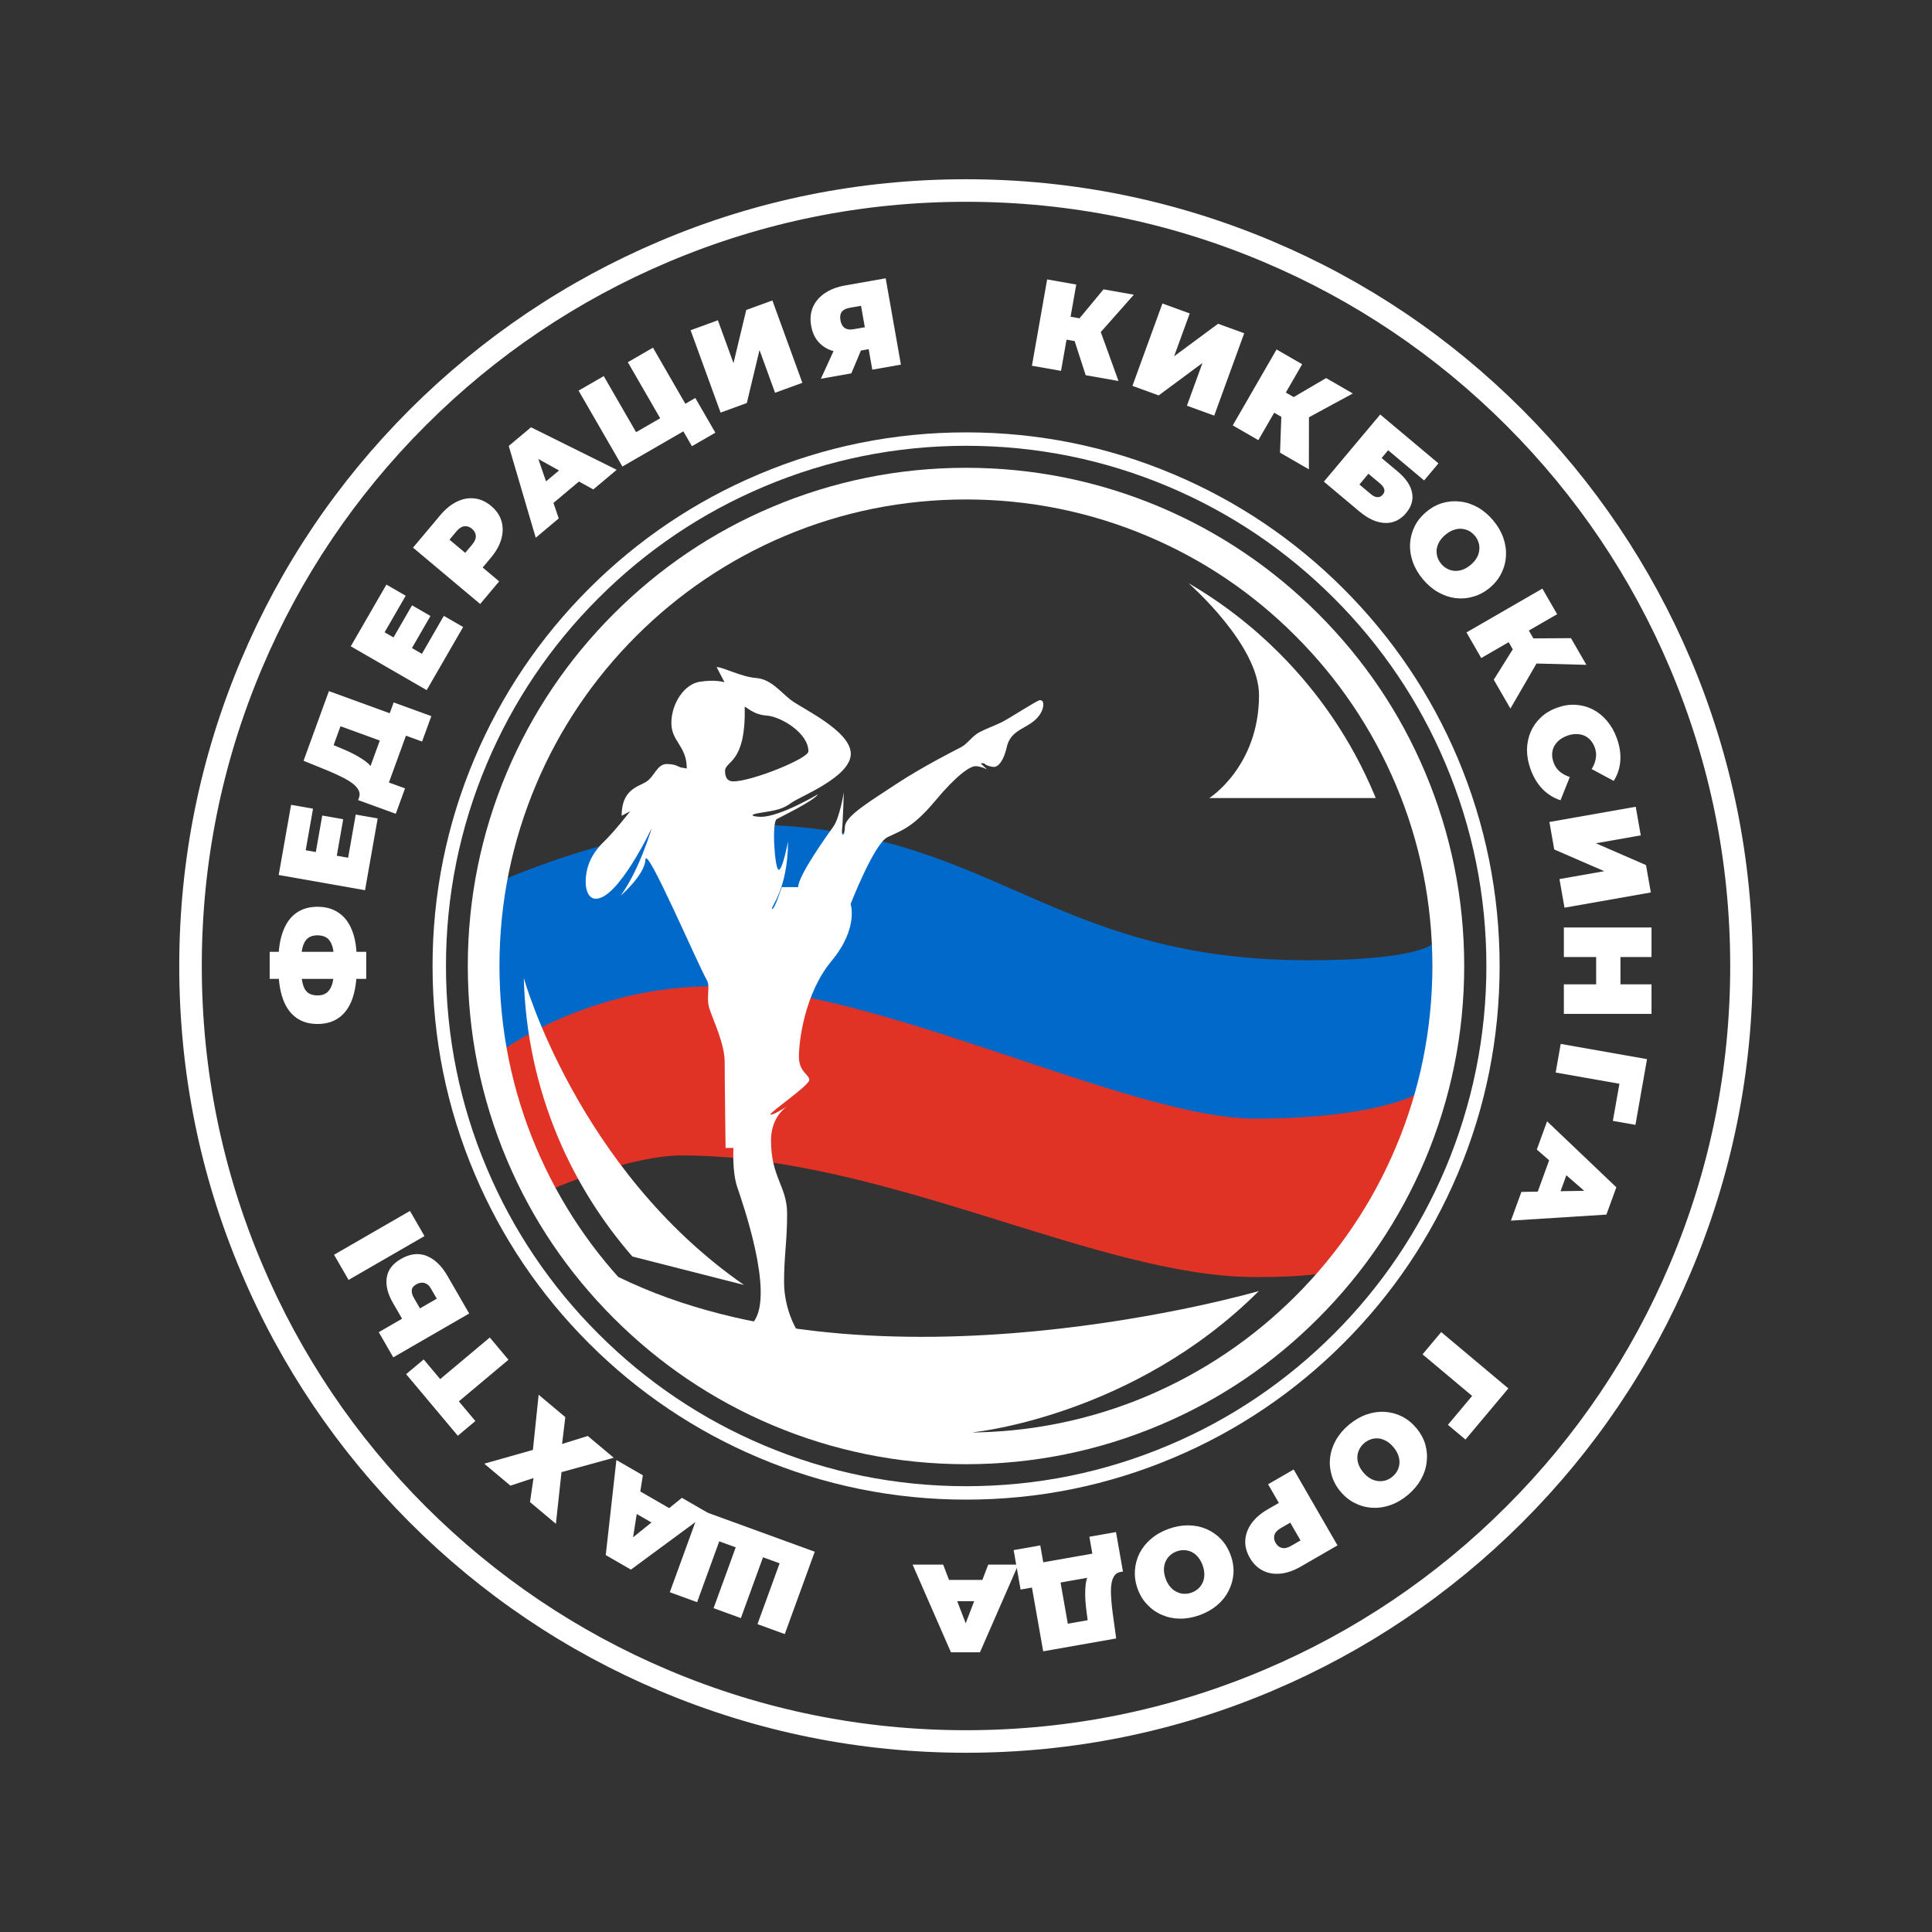 <?xml version="1.0" encoding="UTF-8"?> <svg xmlns="http://www.w3.org/2000/svg" width="1080" height="1080" viewBox="0 0 1080 1080" fill="none"><rect x="0" y="0" width="1080" height="1080" fill="#333333" stroke="none"/> <g clip-path="url(#clip0_583_480)"> <path d="M544.4 800.6C544.4 800.6 633.6 791.7 703.7 721.7C703.7 721.7 489.7 784.2 345.8 713.9L343 726.9L427.3 786.7L503.4 808.5L539.8 806.3L544.4 800.6Z" fill="white"></path> <path d="M310.6 663.9C310.6 663.9 352.6 645.9 381.1 645.9C495.1 645.9 613.3 713.9 701.9 713.9C757.5 713.9 751.1 705.6 751.1 705.6L804.4 605.4L376.1 511.3L275.3 580.4L302.2 665.8L310.6 663.9Z" fill="#E03325"></path> <path d="M284 490.8C284 490.8 352.2 460.8 413.5 460.8C554.6 460.8 582.9 536.8 731.8 536.8C791.8 536.8 800.6 527.8 800.6 527.8V612.3H790.4C790.4 612.3 767 625.3 701.5 625.3C631.2 625.3 489.6 551.3 398.8 551.3C330.8 551.3 283.3 585.5 283.3 585.5L270.8 574L276.5 494.2L284 490.8Z" fill="#0069C9"></path> <path d="M703.8 388.6C703.8 360.5 665 326.6 664.4 326C682.8 336.7 699.8 349.8 715 365C737.7 387.7 755.6 414.2 768 443.6C768.4 444.4 768.7 445.3 769 446.1H676C676 446.2 703.8 428.5 703.8 388.6Z" fill="white"></path> <path d="M415.9 718.3L353.5 702.4C336.3 682.6 322.4 660.5 312.1 636.2C300.1 607.7 293.6 577.6 292.8 546.6C292.7 546.6 322.6 653.6 415.9 718.3Z" fill="white"></path> <path opacity="0.27" d="M440.8 618C440.7 618.1 440.5 618.2 440.1 618.4C440.4 618.2 440.7 618.1 440.8 618Z" fill="white"></path> <path d="M581.3 391.4C579.8 391.4 564.3 401.6 559.8 403.8C555.2 406 551.8 407.1 547.7 409.2C543.6 411.3 540.8 415.8 537.4 417.6C533.9 419.4 515.7 428.6 500.8 438.4C486 448.2 472.5 456.2 472.3 462.2C472.1 468.2 470.3 467.3 470.7 464.1C471.1 460.9 471.7 442.9 471.7 442.9C471.7 442.9 469.4 457.1 465.9 462C462.4 466.9 446.2 489.4 446.2 495.9H437C437 495.9 433 508.6 431.6 508.1C430.3 507.6 440.5 497.5 440.5 470.3C440.5 470.3 437.6 486.2 435.3 486.2C433.1 486.2 431.3 459.5 434.2 457.9C437 456.3 454.6 447.9 457.3 444C457.3 444 436 456.6 425.5 456.6C421.7 456.6 416.9 455.6 425.5 454.3C434.1 453 437.7 452.2 442.5 448.7C447.3 445.2 475.6 434.3 475.6 421.4C475.6 408.5 448.3 396.1 442.1 391.3C435.9 386.5 431.1 379.7 422.6 379C414.1 378.3 404.2 372.9 400.6 372.9L405 381.4C405 381.4 400 379.7 391.2 381.1C382.4 382.4 375.3 393.5 375.3 404.1C375.3 414.7 383.9 416.8 383.9 429.6C383.9 429.6 383.1 429.4 381.1 429.1C379 428.8 378.2 427.1 372.7 427.1C367.2 427.1 365.8 434.3 361.1 437.1C356.5 439.9 347.5 441.4 347.5 456L352.3 453.5C352 453.8 343.8 464.5 337.4 470.7C330.9 477 327.4 484.3 327.4 493.2C327.4 496.4 328.4 502.4 333.1 502.4C345.5 502.4 363.7 464.2 364.3 463C364 463.9 357.3 486.5 347 500.6C347.4 500.3 360.3 489.1 360.8 480.6C361.3 471.9 389.3 537.6 395.3 548.2C397.1 552.1 394.6 557.7 396.6 563.9C398.6 570.1 405.1 583.6 405.1 593.5C405.1 603.4 405.6 641.7 405.6 641.7H410C410 641.7 409.2 654.5 412 663.2C414.9 671.9 432.9 722.7 421.5 738.6C410.1 754.6 455.3 759.4 455.3 759.4L445 742.7C445 742.7 438.3 731.7 438.3 716.6C438.3 701.6 440 694.3 440 678.4C440 663.2 431 658.1 431 637.6C431 626 437.3 620.4 439.8 618.6C437.4 620.1 431.5 623.7 430.7 623C429.8 622.1 452.4 606.8 452.4 603.7C452.4 600.6 446.6 599.3 446.6 590.7C446.6 582.1 449.7 555.4 464.9 537.1C480.1 518.8 475.5 505.3 475.5 505.3C475.5 505.3 488.6 471.7 496.1 468C503.7 464.3 510.1 462.8 522.5 448C534.9 433.1 542.3 428.3 545.3 428.3C548.2 428.3 551.6 430 551.8 430.1L548.2 426.8C548.2 426.8 549.9 426.3 550.6 427.1C551.4 427.9 553.8 428.7 555.8 428.7C557.8 428.7 561 425.7 562.8 417.6C564.6 409.5 571 407.9 576.3 404.3C581.6 400.7 583.2 396.4 583.2 394.1C583.3 392.4 582.7 391.4 581.3 391.4ZM409.9 436.8C407.6 436.8 405.3 435.7 405.3 431C405.3 425.1 417 427.3 416.3 395.2C416.3 394.2 420.6 399.5 428.5 400C436.4 400.5 451.9 409.7 451.9 420C452 424 420.3 436.8 409.9 436.8Z" fill="white"></path> <path d="M796.6 431.6C782.6 398.4 762.5 368.7 736.9 343.1C711.3 317.5 681.5 297.4 648.4 283.4C614.1 268.9 577.6 261.5 540 261.5C502.4 261.5 465.9 268.9 431.6 283.4C398.4 297.4 368.7 317.5 343.1 343.1C317.5 368.7 297.4 398.5 283.4 431.6C268.9 465.9 261.5 502.4 261.5 540C261.5 577.6 268.9 614.1 283.4 648.4C297.4 681.6 317.5 711.3 343.1 736.9C368.7 762.5 398.5 782.6 431.6 796.6C465.9 811.1 502.4 818.5 540 818.5C577.6 818.5 614.1 811.1 648.4 796.6C681.6 782.6 711.4 762.5 736.9 736.9C762.5 711.3 782.6 681.5 796.6 648.4C811.1 614.1 818.5 577.6 818.5 540C818.5 502.4 811.1 465.9 796.6 431.6ZM780.2 641.5C767.1 672.5 748.3 700.4 724.3 724.4C700.4 748.3 672.5 767.1 641.5 780.3C609.4 793.9 575.2 800.8 540 800.8C504.8 800.8 470.7 793.9 438.5 780.3C407.5 767.2 379.6 748.4 355.6 724.4C331.7 700.5 312.9 672.6 299.7 641.5C286.1 609.4 279.2 575.2 279.2 540C279.2 504.8 286.1 470.7 299.7 438.5C312.8 407.5 331.6 379.6 355.6 355.6C379.5 331.7 407.4 312.9 438.5 299.7C470.6 286.1 504.8 279.2 540 279.2C575.2 279.2 609.3 286.1 641.5 299.7C672.5 312.8 700.4 331.6 724.3 355.6C748.2 379.5 767 407.4 780.2 438.5C793.8 470.6 800.7 504.8 800.7 540C800.7 575.2 793.8 609.3 780.2 641.5Z" fill="white"></path> <path d="M814.9 423.9C799.9 388.4 778.4 356.5 751 329.1C723.6 301.7 691.7 280.2 656.2 265.2C619.4 249.6 580.3 241.7 540.1 241.7C499.8 241.7 460.8 249.6 424 265.2C388.5 280.2 356.6 301.7 329.2 329.1C301.8 356.5 280.3 388.4 265.3 423.9C249.7 460.7 241.8 499.8 241.8 540C241.8 580.2 249.7 619.3 265.3 656.1C280.3 691.6 301.8 723.5 329.2 750.9C356.6 778.3 388.5 799.8 424 814.8C460.8 830.4 499.9 838.3 540.1 838.3C580.4 838.3 619.4 830.4 656.2 814.8C691.7 799.8 723.6 778.3 751 750.9C778.4 723.5 799.9 691.6 814.9 656.1C830.5 619.3 838.3 580.2 838.3 540C838.3 499.8 830.4 460.7 814.9 423.9ZM808 653.2C793.3 687.8 772.4 718.9 745.7 745.6C719 772.3 687.9 793.3 653.3 807.9C617.4 823.1 579.4 830.8 540.1 830.8C500.8 830.8 462.8 823.1 426.9 807.9C392.3 793.3 361.2 772.3 334.5 745.6C307.8 718.9 286.8 687.8 272.2 653.2C257 617.3 249.3 579.2 249.3 540C249.3 500.8 257 462.7 272.2 426.8C286.8 392.2 307.8 361.1 334.5 334.4C361.2 307.7 392.3 286.7 426.9 272.1C462.8 256.9 500.9 249.2 540.1 249.2C579.3 249.2 617.4 256.9 653.3 272.1C687.9 286.7 719 307.7 745.7 334.4C772.4 361.1 793.4 392.2 808 426.8C823.2 462.7 830.9 500.8 830.9 540C830.9 579.2 823.1 617.3 808 653.2Z" fill="white"></path> <path d="M945.2 368.8C923 316.5 891.3 269.4 851 229C810.6 188.6 763.6 156.9 711.2 134.8C657 111.9 599.4 100.2 540 100.2C480.6 100.2 423 111.8 368.8 134.8C316.4 157 269.4 188.7 229 229C188.6 269.4 156.9 316.4 134.8 368.8C111.9 423 100.2 480.6 100.2 540C100.2 599.4 111.8 657 134.8 711.2C156.9 763.6 188.7 810.6 229 851C269.4 891.4 316.4 923.1 368.8 945.2C423 968.1 480.6 979.8 540 979.8C599.4 979.8 657 968.2 711.2 945.2C763.6 923 810.6 891.3 851 851C891.4 810.6 923.1 763.6 945.2 711.2C968.1 657 979.8 599.4 979.8 540C979.8 480.6 968.1 423 945.2 368.8ZM933.6 706.3C912.1 757.2 881.3 802.9 842.1 842.1C802.9 881.3 757.2 912.1 706.3 933.6C653.6 955.9 597.7 967.2 540 967.2C482.3 967.2 426.4 955.9 373.7 933.6C322.8 912.1 277.2 881.3 237.9 842.1C198.7 802.9 167.9 757.2 146.4 706.3C124.1 653.6 112.8 597.7 112.8 540C112.8 482.3 124.1 426.4 146.4 373.7C167.9 322.8 198.7 277.1 237.9 237.9C277.1 198.7 322.8 167.9 373.7 146.4C426.4 124.1 482.3 112.8 540 112.8C597.7 112.8 653.6 124.1 706.3 146.4C757.2 167.9 802.9 198.7 842.1 237.9C881.3 277.1 912.1 322.8 933.6 373.7C955.9 426.4 967.2 482.3 967.2 540C967.2 597.7 955.9 653.6 933.6 706.3Z" fill="white"></path> <path d="M199.406 541.469C199.406 548.236 198.566 553.929 196.886 558.549C195.206 563.122 192.732 566.576 189.466 568.909C186.199 571.242 182.209 572.409 177.496 572.409C172.782 572.409 168.816 571.242 165.596 568.909C162.329 566.576 159.856 563.099 158.176 558.479C156.496 553.859 155.656 548.166 155.656 541.399C155.656 541.306 155.656 540.932 155.656 540.279C155.656 539.626 155.656 538.972 155.656 538.319C155.656 537.666 155.656 537.316 155.656 537.269C155.656 530.596 156.519 525.019 158.246 520.539C159.926 516.012 162.399 512.606 165.666 510.319C168.886 508.032 172.829 506.889 177.496 506.889C182.116 506.889 186.059 508.009 189.326 510.249C192.592 512.442 195.089 515.732 196.816 520.119C198.542 524.506 199.406 529.942 199.406 536.429C199.406 536.569 199.406 537.036 199.406 537.829C199.406 538.576 199.406 539.322 199.406 540.069C199.406 540.816 199.406 541.282 199.406 541.469ZM186.806 539.999C186.806 539.859 186.806 539.602 186.806 539.229C186.806 538.856 186.806 538.599 186.806 538.459C186.806 534.679 186.502 531.646 185.896 529.359C185.242 527.072 184.239 525.416 182.886 524.389C181.486 523.362 179.666 522.849 177.426 522.849C175.186 522.849 173.412 523.386 172.106 524.459C170.752 525.532 169.772 527.212 169.166 529.499C168.559 531.739 168.256 534.656 168.256 538.249C168.256 538.436 168.256 538.716 168.256 539.089C168.256 539.462 168.256 539.766 168.256 539.999C168.256 544.012 168.559 547.232 169.166 549.659C169.726 552.039 170.682 553.766 172.036 554.839C173.389 555.912 175.209 556.449 177.496 556.449C179.782 556.449 181.626 555.842 183.026 554.629C184.379 553.416 185.359 551.596 185.966 549.169C186.526 546.696 186.806 543.639 186.806 539.999ZM204.726 547.209L150.756 547.209L150.756 532.089L204.726 532.089L204.726 547.209Z" fill="white"></path> <path d="M176.346 477.396L180.138 455.887L191.857 457.954L188.065 479.462L176.346 477.396ZM194.601 479.477L198.856 455.35L211.127 457.513L204.052 497.634L155.797 489.126L162.713 449.901L174.984 452.064L170.887 475.296L194.601 479.477Z" fill="white"></path> <path d="M217.767 415.961L190.337 405.977L186.483 416.568L189.724 417.896C192.104 418.862 194.306 419.837 196.331 420.823C198.356 421.808 200.174 422.817 201.785 423.851C203.411 424.84 204.8 425.867 205.952 426.932C207.06 427.981 207.901 429.081 208.475 430.234L200.672 445.942C201.198 444.495 201.147 443.136 200.517 441.864C199.86 440.532 198.758 439.261 197.211 438.053C195.621 436.828 193.668 435.646 191.352 434.505C189.008 433.304 186.39 432.103 183.5 430.902L169.681 425.276L183.854 386.336L223.321 400.7L217.767 415.961ZM221.242 454.919L200.193 447.258L220.064 392.662L241.113 400.323L235.942 414.531L226.93 411.251L217.402 437.431L226.413 440.711L221.242 454.919Z" fill="white"></path> <path d="M219.407 357.293L230.327 338.379L240.632 344.329L229.712 363.243L219.407 357.293ZM235.85 365.493L248.1 344.275L258.89 350.505L238.52 385.787L196.085 361.287L216 326.794L226.791 333.024L214.996 353.453L235.85 365.493Z" fill="white"></path> <path d="M268.42 337.635L230.884 306.138L246.047 288.067C248.987 284.564 252.094 282.023 255.367 280.445C258.671 278.831 261.98 278.227 265.295 278.632C268.574 279.008 271.661 280.411 274.557 282.84C277.453 285.27 279.37 288.067 280.309 291.231C281.249 294.395 281.228 297.759 280.248 301.323C279.263 304.821 277.3 308.321 274.36 311.825L265.091 322.871L264.4 312.696L279.039 324.98L268.42 337.635ZM265.794 313.866L255.332 314.682L263.926 304.44C265.396 302.688 266.082 301.071 265.986 299.589C265.919 298.071 265.207 296.742 263.848 295.603C262.49 294.463 261.057 293.992 259.551 294.19C258.075 294.352 256.601 295.309 255.132 297.061L246.538 307.303L245.524 296.858L265.794 313.866Z" fill="white"></path> <path d="M299.482 300.598L284.394 249.293L296.835 238.854L344.74 262.622L331.656 273.601L293.08 252.239L298.014 248.1L312.352 289.799L299.482 300.598ZM303.752 285.867L299.321 274.051L316.587 259.563L327.454 265.979L303.752 285.867Z" fill="white"></path> <path d="M347.929 260.798L323.429 218.363L337.494 210.243L355.589 241.584L369.047 233.814L350.952 202.473L365.016 194.353L389.516 236.788L347.929 260.798ZM386.794 249.433L380.214 238.036L384.969 239.413L375.452 244.908L369.047 233.814L388.688 222.474L399.888 241.873L386.794 249.433Z" fill="white"></path> <path d="M402.806 230.639L386.047 184.594L401.308 179.039L410.023 202.983L417.161 173.269L431.763 167.954L448.522 213.999L433.262 219.554L424.571 195.676L417.475 225.3L402.806 230.639Z" fill="white"></path> <path d="M487.619 206.646L485.03 191.962L489.393 194.534L478.294 196.491C473.836 197.277 469.85 197.245 466.336 196.396C462.859 195.493 460.009 193.839 457.785 191.435C455.56 189.032 454.116 185.946 453.451 182.177C452.77 178.317 453.083 174.85 454.389 171.776C455.733 168.649 457.949 166.031 461.036 163.923C464.124 161.815 467.943 160.359 472.492 159.557L495.104 155.57L503.612 203.826L487.619 206.646ZM458.872 211.715L467.906 191.996L484.106 189.14L475.9 208.712L458.872 211.715ZM484.13 186.861L480.63 167.007L485.114 170.268L474.98 172.055C472.912 172.42 471.435 173.178 470.548 174.329C469.707 175.473 469.461 177.032 469.809 179.009C470.166 181.031 470.966 182.477 472.209 183.348C473.445 184.172 475.073 184.407 477.095 184.05L487.229 182.263L484.13 186.861Z" fill="white"></path> <path d="M606.911 209.75L598.903 185.023L613.2 179.726L625.248 212.983L606.911 209.75ZM576.855 204.45L585.364 156.194L601.633 159.063L593.124 207.318L576.855 204.45ZM591.512 189.051L593.772 176.229L612.041 179.45L609.78 192.272L591.512 189.051ZM613.412 187.795L598.721 183.641L616.868 161.749L633.826 164.739L613.412 187.795Z" fill="white"></path> <path d="M633.039 215.701L649.798 169.656L665.059 175.211L656.344 199.154L680.912 180.98L695.515 186.295L678.756 232.34L663.495 226.786L672.186 202.908L647.708 221.04L633.039 215.701Z" fill="white"></path> <path d="M715.546 253.049L716.478 227.075L731.725 226.986L731.672 262.359L715.546 253.049ZM689.115 237.789L713.615 195.354L727.922 203.614L703.422 246.049L689.115 237.789ZM708.155 228.331L714.665 217.056L730.729 226.331L724.219 237.606L708.155 228.331ZM729.164 234.642L716.779 225.713L741.319 211.349L756.232 219.959L729.164 234.642Z" fill="white"></path> <path d="M740.054 269.248L771.551 231.712L804.1 259.024L796.091 268.569L775.982 251.696L772.338 256.039L781.293 263.554C785.869 267.393 788.547 271.316 789.328 275.322C790.175 279.322 789.054 283.163 785.964 286.845C782.754 290.671 778.84 292.504 774.222 292.344C769.604 292.185 764.81 290.021 759.841 285.852L740.054 269.248ZM759.919 270.839L766.407 276.284C767.659 277.334 768.849 277.875 769.978 277.909C771.143 277.973 772.145 277.504 772.985 276.503C774.605 274.573 774.092 272.498 771.447 270.278L764.959 264.834L759.919 270.839Z" fill="white"></path> <path d="M795.472 323.878C792.892 320.803 790.99 317.556 789.765 314.137C788.571 310.753 788.055 307.379 788.216 304.014C788.414 300.62 789.261 297.381 790.756 294.299C792.281 291.253 794.456 288.544 797.28 286.175C800.14 283.775 803.184 282.104 806.414 281.161C809.709 280.223 813.027 279.967 816.369 280.392C819.746 280.787 822.997 281.866 826.122 283.63C829.277 285.43 832.129 287.849 834.679 290.888C837.259 293.962 839.146 297.191 840.34 300.575C841.535 303.959 842.033 307.348 841.836 310.742C841.674 314.107 840.83 317.313 839.305 320.359C837.846 323.411 835.686 326.137 832.826 328.537C830.002 330.907 826.942 332.56 823.647 333.498C820.382 334.471 817.061 334.76 813.684 334.365C810.342 333.94 807.109 332.846 803.984 331.082C800.859 329.318 798.022 326.916 795.472 323.878ZM805.669 315.23C806.659 316.41 807.788 317.32 809.057 317.961C810.356 318.638 811.714 319.022 813.13 319.112C814.612 319.209 816.105 318.992 817.609 318.461C819.149 317.9 820.652 317.005 822.117 315.775C823.583 314.545 824.708 313.235 825.492 311.847C826.311 310.428 826.785 308.995 826.911 307.549C827.103 306.108 826.979 304.689 826.538 303.293C826.127 301.932 825.427 300.661 824.437 299.482C823.447 298.302 822.303 297.374 821.004 296.697C819.735 296.056 818.359 295.687 816.877 295.591C815.461 295.5 813.983 295.735 812.443 296.296C810.939 296.827 809.454 297.707 807.989 298.937C806.523 300.167 805.38 301.491 804.561 302.91C803.777 304.299 803.288 305.714 803.096 307.154C802.97 308.601 803.112 310.005 803.523 311.365C803.964 312.762 804.679 314.05 805.669 315.23Z" fill="white"></path> <path d="M835.02 379.965L848.814 357.937L862.062 365.484L844.33 396.091L835.02 379.965ZM819.76 353.534L862.195 329.034L870.455 343.341L828.02 367.841L819.76 353.534ZM840.977 354.864L852.253 348.354L861.528 364.419L850.252 370.929L840.977 354.864ZM856.017 370.833L849.755 356.908L878.19 356.738L886.8 371.651L856.017 370.833Z" fill="white"></path> <path d="M855.616 430.045C854.275 426.362 853.6 422.734 853.591 419.162C853.642 415.617 854.319 412.292 855.622 409.185C856.94 406.123 858.837 403.421 861.313 401.08C863.788 398.739 866.801 396.922 870.354 395.629C873.906 394.336 877.382 393.791 880.783 393.994C884.184 394.196 887.374 395.046 890.353 396.544C893.347 398.086 895.981 400.207 898.255 402.905C900.588 405.632 902.425 408.837 903.766 412.52C905.41 417.037 906.073 421.315 905.755 425.354C905.453 429.437 904.226 433.161 902.074 436.527L889.758 429.91C890.974 427.928 891.739 425.936 892.053 423.935C892.427 421.961 892.239 419.944 891.489 417.882C890.899 416.26 890.101 414.887 889.096 413.763C888.091 412.639 886.908 411.778 885.549 411.18C884.205 410.626 882.714 410.35 881.075 410.35C879.48 410.335 877.806 410.646 876.052 411.285C874.297 411.923 872.793 412.769 871.537 413.822C870.325 414.859 869.383 416.021 868.709 417.309C868.052 418.641 867.699 420.06 867.652 421.568C867.605 423.075 867.876 424.639 868.467 426.262C869.217 428.323 870.348 429.997 871.859 431.285C873.43 432.6 875.319 433.626 877.524 434.363L872.342 447.348C868.574 446.137 865.241 444.073 862.341 441.155C859.502 438.266 857.26 434.562 855.616 430.045Z" fill="white"></path> <path d="M866.121 459.489L914.377 450.981L917.197 466.974L892.104 471.398L920.126 483.588L922.825 498.891L874.569 507.4L871.749 491.407L896.773 486.995L868.832 474.862L866.121 459.489Z" fill="white"></path> <path d="M923.206 550.247L923.206 566.767L874.206 566.767L874.206 550.247L923.206 550.247ZM874.206 534.987L874.206 518.467L923.206 518.467L923.206 534.987L874.206 534.987ZM892.266 551.367L892.266 533.867L905.846 533.867L905.846 551.367L892.266 551.367Z" fill="white"></path> <path d="M872.443 583.554L920.699 592.063L914.22 628.806L901.605 626.581L905.883 602.316L908.779 606.451L869.623 599.547L872.443 583.554Z" fill="white"></path> <path d="M864.828 626.821L903.547 663.708L897.992 678.969L844.621 682.338L850.463 666.288L894.552 665.5L892.349 671.551L859.082 642.608L864.828 626.821ZM868.496 641.714L878.241 649.73L870.532 670.911L857.913 670.788L868.496 641.714Z" fill="white"></path> <path d="M805.644 744.64L843.181 776.137L819.198 804.718L809.385 796.484L825.223 777.609L825.664 782.638L795.206 757.081L805.644 744.64Z" fill="white"></path> <path d="M754.022 796.472C757.097 793.892 760.344 791.99 763.763 790.766C767.147 789.571 770.521 789.055 773.886 789.217C777.28 789.414 780.519 790.261 783.601 791.756C786.648 793.281 789.356 795.456 791.725 798.28C794.125 801.14 795.797 804.185 796.74 807.414C797.677 810.709 797.933 814.027 797.508 817.369C797.113 820.746 796.034 823.997 794.27 827.122C792.47 830.277 790.051 833.13 787.012 835.679C783.938 838.259 780.709 840.146 777.325 841.341C773.941 842.535 770.552 843.034 767.158 842.836C763.793 842.674 760.588 841.831 757.541 840.305C754.489 838.846 751.763 836.686 749.363 833.826C746.993 831.002 745.34 827.943 744.403 824.647C743.429 821.382 743.14 818.061 743.535 814.684C743.96 811.342 745.054 808.109 746.818 804.984C748.582 801.859 750.984 799.022 754.022 796.472ZM762.67 806.669C761.49 807.659 760.58 808.788 759.939 810.057C759.262 811.356 758.879 812.714 758.788 814.13C758.691 815.612 758.908 817.105 759.439 818.609C760 820.149 760.896 821.652 762.125 823.117C763.355 824.583 764.665 825.708 766.054 826.492C767.472 827.312 768.905 827.785 770.351 827.911C771.792 828.104 773.211 827.979 774.607 827.538C775.968 827.128 777.239 826.427 778.418 825.437C779.598 824.447 780.526 823.303 781.203 822.004C781.844 820.735 782.213 819.36 782.309 817.878C782.4 816.461 782.165 814.983 781.604 813.443C781.073 811.939 780.193 810.455 778.963 808.989C777.733 807.523 776.409 806.381 774.99 805.561C773.601 804.777 772.186 804.289 770.746 804.096C769.299 803.97 767.896 804.112 766.535 804.523C765.138 804.964 763.85 805.679 762.67 806.669Z" fill="white"></path> <path d="M723.169 821.449L747.669 863.885L727.24 875.68C723.279 877.966 719.491 879.291 715.875 879.655C712.218 880.041 708.902 879.477 705.926 877.963C702.973 876.488 700.551 874.114 698.661 870.84C696.771 867.567 695.926 864.283 696.126 860.988C696.325 857.694 697.495 854.54 699.635 851.526C701.758 848.576 704.799 845.958 708.76 843.671L721.248 836.461L718.418 846.259L708.863 829.709L723.169 821.449ZM717.508 844.683L727.618 847.495L716.039 854.18C714.059 855.323 712.861 856.607 712.444 858.033C711.988 859.482 712.203 860.975 713.089 862.51C713.976 864.046 715.161 864.979 716.644 865.308C718.087 865.66 719.799 865.265 721.779 864.121L733.358 857.436L730.738 867.598L717.508 844.683Z" fill="white"></path> <path d="M653.115 854.704C656.886 853.331 660.588 852.654 664.22 852.673C667.808 852.708 671.156 853.377 674.262 854.68C677.384 856.026 680.138 857.929 682.523 860.389C684.864 862.864 686.665 865.834 687.926 869.298C689.203 872.806 689.732 876.239 689.514 879.596C689.267 883.013 688.373 886.219 686.831 889.213C685.305 892.252 683.179 894.938 680.452 897.271C677.682 899.62 674.433 901.473 670.706 902.83C666.935 904.202 663.255 904.871 659.666 904.836C656.078 904.802 652.723 904.111 649.601 902.764C646.494 901.461 643.771 899.572 641.43 897.097C639.061 894.682 637.238 891.72 635.961 888.212C634.7 884.747 634.193 881.307 634.439 877.89C634.641 874.489 635.505 871.269 637.031 868.23C638.573 865.236 640.708 862.572 643.434 860.239C646.161 857.905 649.388 856.06 653.115 854.704ZM657.754 867.243C656.306 867.77 655.065 868.52 654.028 869.493C652.948 870.482 652.123 871.627 651.553 872.927C650.956 874.287 650.649 875.764 650.634 877.359C650.634 878.997 650.962 880.716 651.616 882.514C652.27 884.311 653.116 885.816 654.153 887.028C655.206 888.284 656.391 889.218 657.706 889.832C658.994 890.505 660.37 890.874 661.833 890.937C663.253 891.016 664.686 890.793 666.133 890.266C667.58 889.739 668.844 888.981 669.924 887.992C670.96 887.019 671.777 885.853 672.375 884.493C672.945 883.193 673.229 881.724 673.229 880.085C673.244 878.49 672.925 876.794 672.271 874.996C671.616 873.198 670.762 871.671 669.71 870.416C668.673 869.204 667.51 868.261 666.222 867.588C664.906 866.974 663.539 866.628 662.119 866.548C660.656 866.485 659.201 866.717 657.754 867.243Z" fill="white"></path> <path d="M591.847 878.913L596.915 907.659L608.014 905.702L607.544 902.231C607.191 899.687 606.934 897.292 606.775 895.045C606.616 892.799 606.581 890.72 606.67 888.809C606.714 886.906 606.909 885.189 607.255 883.659C607.609 882.175 608.142 880.896 608.853 879.823L626.359 878.727C624.842 878.994 623.69 879.718 622.904 880.9C622.079 882.135 621.53 883.725 621.257 885.668C620.991 887.658 620.944 889.941 621.114 892.517C621.246 895.147 621.514 898.014 621.919 901.118L623.957 915.899L583.147 923.094L575.853 881.733L591.847 878.913ZM623.848 856.424L627.737 878.484L570.52 888.573L566.63 866.513L581.521 863.887L583.186 873.332L610.623 868.494L608.957 859.049L623.848 856.424Z" fill="white"></path> <path d="M569.232 874.633L547.812 923.633L531.572 923.633L510.152 874.633L527.232 874.633L543.052 915.793L536.612 915.793L552.432 874.633L569.232 874.633ZM556.492 883.173L552.292 895.073L529.752 895.073L525.552 883.173L556.492 883.173Z" fill="white"></path> <path d="M423.18 869.306L427.756 867.172L414.157 904.534L398.897 898.98L412.496 861.618L414.695 866.217L398.645 860.376L403.287 858.266L389.688 895.628L374.427 890.074L391.186 844.029L455.452 867.42L438.693 913.465L423.432 907.91L437.031 870.548L439.165 875.124L423.18 869.306Z" fill="white"></path> <path d="M395.731 845.699L352.681 877.424L338.616 869.304L344.566 816.159L359.358 824.699L352.478 868.254L346.901 865.034L381.182 837.299L395.731 845.699ZM380.428 846.725L370.84 854.93L351.32 843.66L353.633 831.255L380.428 846.725Z" fill="white"></path> <path d="M310.75 851.818L296.272 839.67L298.226 826.232L285.332 830.491L270.693 818.207L297.894 810.511L301.109 779.672L316.016 792.181L314.2 807.196L328.564 802.71L343.096 814.903L313.886 822.924L310.75 851.818Z" fill="white"></path> <path d="M284.229 760.107L253.771 785.664L254.211 780.634L265.729 794.362L255.916 802.596L227.029 768.17L236.842 759.936L248.361 773.663L243.332 773.223L273.79 747.666L284.229 760.107Z" fill="white"></path> <path d="M219.681 728.384C216.695 723.211 215.533 718.493 216.197 714.23C216.798 709.95 219.442 706.456 224.13 703.749C229.182 700.833 233.978 700.273 238.518 702.07C243.018 703.891 246.89 707.61 250.133 713.228L262.278 734.264L219.843 758.764L211.723 744.699L224.756 737.174L219.681 728.384ZM240.69 719.973C239.874 718.558 238.752 717.643 237.327 717.227C235.837 716.793 234.284 717.043 232.667 717.977C231.051 718.91 230.22 720.037 230.173 721.357C230.104 722.636 230.477 723.983 231.294 725.398L234.759 731.399L244.155 725.974L240.69 719.973ZM237.288 690.98L194.853 715.48L186.733 701.415L229.168 676.915L237.288 690.98Z" fill="white"></path> </g> <defs> <clipPath id="clip0_583_480"> <rect width="1080" height="1080" fill="white"></rect> </clipPath> </defs> </svg> 